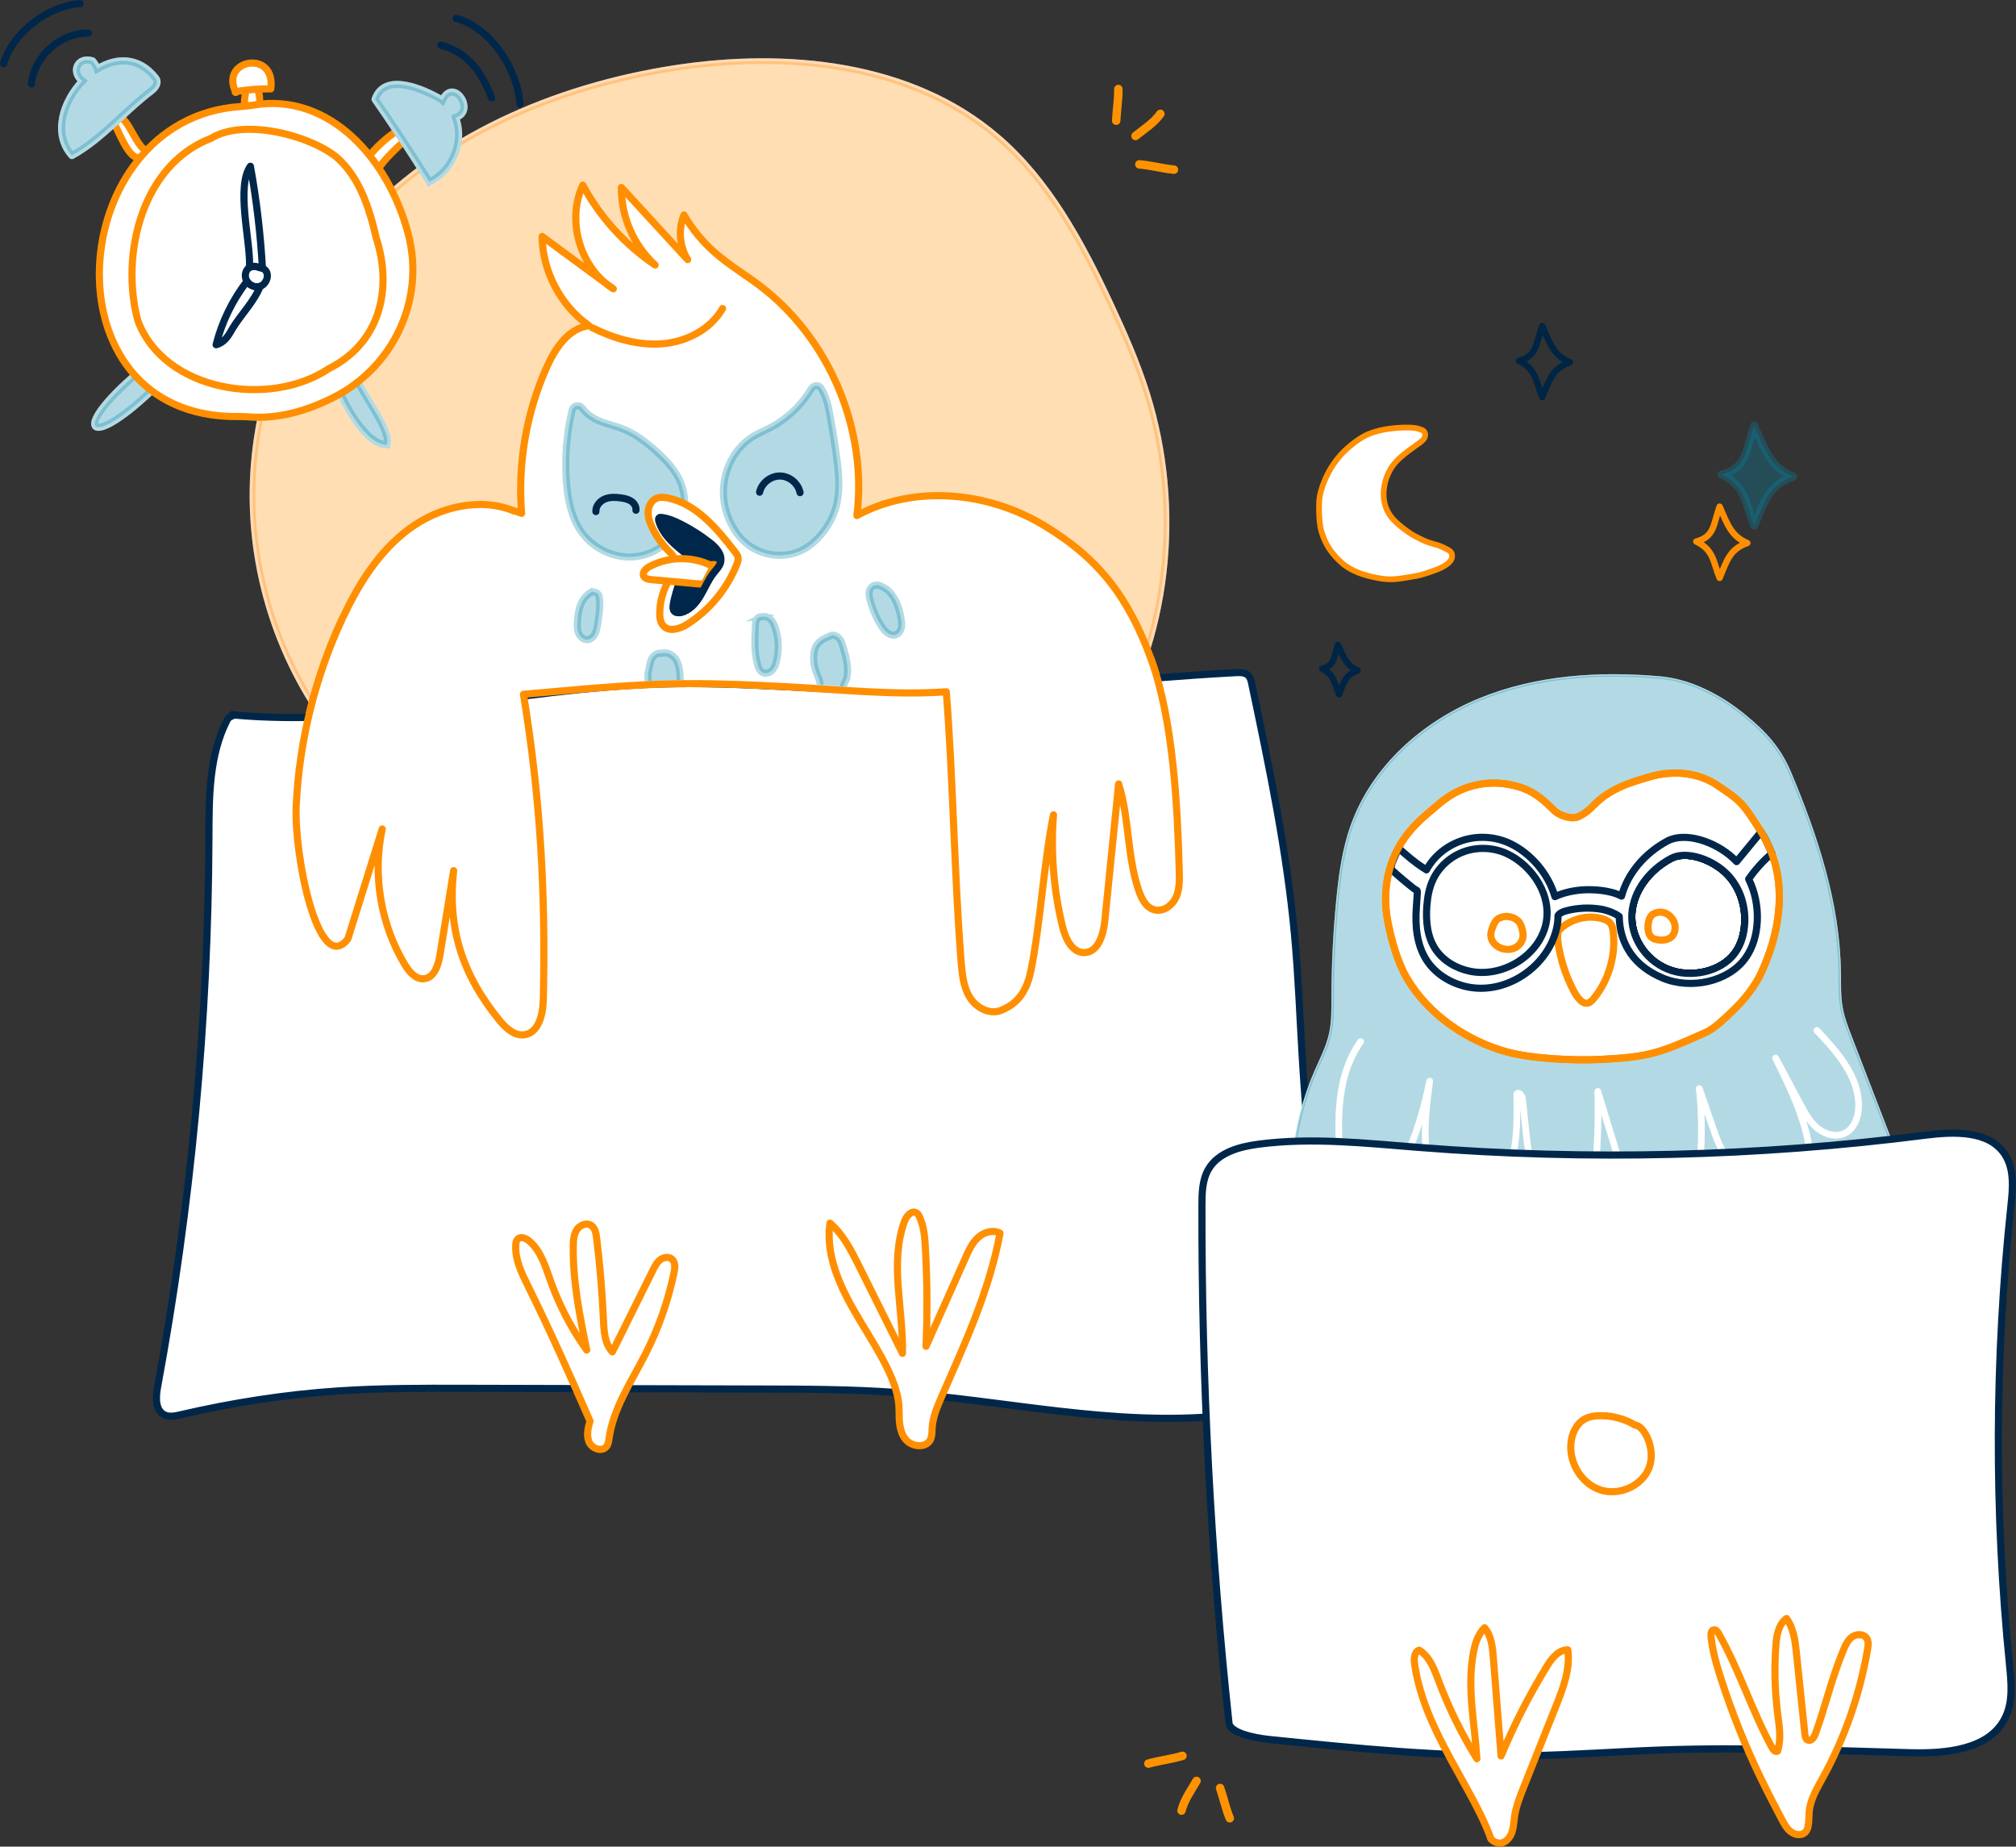 <svg xmlns="http://www.w3.org/2000/svg" id="Ebene_2" data-name="Ebene 2" viewBox="0 0 423.43 387.78"><rect x="0" y="0" width="423.43" height="387.78" fill="#333333" stroke="none"/><g id="Layer_2" data-name="Layer 2"><g><path d="m73.69,158.3c-13.48-14.97-20.92-35.17-20.65-55.31.26-20.14,8.16-40.05,21.57-55.08,16.98-19.04,41.86-29.72,67.07-33.61,23.58-3.64,49.71-1.07,67.83,14.45,10.79,9.23,17.7,22.12,23.72,34.98,2.88,6.15,5.62,12.37,7.66,18.85,7.66,24.4,4.55,51.97-8.56,72.51-3.79,5.86-9.63,10.11-15.76,13.44-16.92,9.2-36.45,12.2-55.61,14.12-9.45.95-18.96,1.67-28.45,1.14-10.36-.57-20.64-2.65-30.42-6.13-11.39-4.06-21.18-11.33-28.41-19.36Z" style="fill: #fff; stroke: #fff; stroke-linecap: round; stroke-linejoin: round; stroke-width: 1.2px;"></path><path d="m73.69,158.3c-13.48-14.97-20.92-35.17-20.65-55.31.26-20.14,8.16-40.05,21.57-55.08,16.98-19.04,41.86-29.72,67.07-33.61,23.58-3.64,49.71-1.07,67.83,14.45,10.79,9.23,17.7,22.12,23.72,34.98,2.88,6.15,5.62,12.37,7.66,18.85,7.66,24.4,4.55,51.97-8.56,72.51-3.79,5.86-9.63,10.11-15.76,13.44-16.92,9.2-36.45,12.2-55.61,14.12-9.45.95-18.96,1.67-28.45,1.14-10.36-.57-20.64-2.65-30.42-6.13-11.39-4.06-21.18-11.33-28.41-19.36Z" style="fill: #ff8f00; opacity: .3; stroke: #ff8400; stroke-linecap: round; stroke-linejoin: round; stroke-width: 1.2px;"></path><path d="m107.93,107.28c-7.27-2.94-15.88-.79-22.16,3.91-6.28,4.7-10.54,11.6-13.86,18.71-5.71,12.24-9.02,25.6-9.69,39.09-.53,10.6,4.66,36.22,10.85,28.17,2.4-7.69,4.81-15.38,7.21-23.07-2.07,9.64-.33,20.04,4.76,28.49.91,1.5,2.26,3.12,4.01,2.95,2.16-.21,3.01-2.86,3.36-5,.96-5.9,1.91-11.8,2.87-17.7-1.34,12.18,1.87,21.94,9.62,31.43,1.34,1.64,3.16,3.33,5.26,3.03,3.05-.44,3.89-4.39,3.96-7.47.48-22.39-.57-41.92-4.17-64.02,11.34-.95,22.71-2.18,34.09-2.24,7.43-.04,14.26.29,21.62.68,10.91.58,22.2,1.8,33.09,1.03,1.4,17.49,1.72,39.15,3.12,56.65.21,2.58.45,5.28,1.8,7.49,1.36,2.21,4.19,3.74,6.59,2.76,2.5-1.03,5.15-2.85,6.26-8.3,2.02-9.95,2.72-22.81,4.75-32.76-.62,7.86.03,15.83,1.9,23.49.61,2.49,2,5.47,4.57,5.44,2.89-.04,4.01-3.73,4.3-6.61.97-9.6,1.94-19.21,2.91-28.81,2.21,7.05,1.78,14.63,3.99,21.68.62,1.98,1.54,4.27,3.56,4.77,1.8.45,3.66-.87,4.46-2.55.8-1.68.78-3.61.73-5.46-.37-13.69-1.24-31.75-5.92-44.62-4.69-12.87-10.84-21.1-22.58-28.15-11.74-7.05-27.18-8.58-39.21-2.03,2.25-18.18-5.84-37.28-20.45-48.31-3.1-2.34-6.47-4.34-9.39-6.91-2.57-2.25-4.77-4.93-6.48-7.89-1.24,3.01-.95,6.61.77,9.37-4.64-5.05-9.28-10.1-13.92-15.15-.06,6.1,2.58,12.18,7.09,16.28-6.32-4.25-11.59-10.06-15.19-16.77-3.48,7.49-.58,17.36,6.4,21.77-4.98-3.67-9.97-7.34-14.95-11,.09,7.33,3.86,14.51,9.85,18.74-4.3.53-7.1,4.74-8.87,8.7-4.29,9.58-6.12,20.24-5.28,30.71-1.07-.4-2.14-.8-1.61-.49Z" style="fill: #fff; stroke: #ff8f00; stroke-linecap: round; stroke-linejoin: round; stroke-width: 1.5px;"></path><path d="m170.81,113.95c-5.08,4.47-12.89,3.13-16.48-2.6-1.11-1.77-1.89-3.74-2.22-5.8-.85-5.27,1.46-11.06,6.01-13.86,1.14-.7,2.39-1.21,3.58-1.83,3.6-1.87,6.66-4.78,8.73-8.27.45-.75,1.53-.81,2-.08,1.12,1.73,1.59,3.92,1.96,5.99.46,2.58.87,5.16,1.23,7.76.5,3.53.92,7.17.12,10.64-.72,3.13-2.53,5.94-4.92,8.05Z" style="fill: #fff;"></path><path d="m122.25,85.66c-.6-.79-1.85-.51-2.08.46-1.18,4.97-1.59,10.13-1.19,15.23.29,3.73,1.07,7.56,3.29,10.57,2.58,3.5,7.11,5.51,11.43,4.95s8.23-3.72,9.56-7.86c.81-2.51.69-5.31-.32-7.74-1.05-2.52-2.98-4.57-5-6.41-2.19-1.99-4.58-3.82-7.34-4.88-1.93-.74-4.01-1.1-5.82-2.11-.98-.55-1.85-1.29-2.54-2.19Z" style="fill: #fff;"></path><path d="m124.37,68.82c4.57,2.25,9.63,3.77,14.71,3.37s10.15-2.98,12.68-7.4" style="fill: #fff; stroke: #ff8f00; stroke-linecap: round; stroke-linejoin: round; stroke-width: 1.5px;"></path><path d="m48.72,150.11c29.89,2.8,59.66-5.53,89.66-6.46,17.61-.55,35.2,1.45,52.81,1.59,22.83.18,45.56-2.78,68.36-3.99.94-.05,2.01-.05,2.66.63.42.44.56,1.07.69,1.66,3.68,17.53,7.37,35.1,9.01,52.94.77,8.36,1.08,16.76,1.58,25.15,1.53,25.69,4.82,51.27,9.82,76.51-8.12-3.75-17.56-1.75-26.46-.85-22.85,2.31-45.68-3.21-68.59-4.87-9.47-.68-18.97-.71-28.46-.73-20.75-.05-41.5-.1-62.25-.15-8.85-.02-17.71-.04-26.54.55-11.15.75-22.23,2.48-33.12,5.01-1.12.26-2.35.52-3.38,0-1.92-.95-1.81-3.69-1.42-5.8,7.03-38.04,10.65-76.71,10.79-115.39.03-8.45-.02-17.29,3.87-24.79.52-1.01,2.73-1.05.97-1.03Z" style="fill: #fff; stroke: #00274a; stroke-linecap: round; stroke-linejoin: round; stroke-width: 1.5px;"></path><path d="m170.81,113.95c-5.08,4.47-12.89,3.13-16.48-2.6-1.11-1.77-1.89-3.74-2.22-5.8-.85-5.27,1.46-11.06,6.01-13.86,1.14-.7,2.39-1.21,3.58-1.83,3.6-1.87,6.66-4.78,8.73-8.27.45-.75,1.53-.81,2-.08,1.12,1.73,1.59,3.92,1.96,5.99.46,2.58.87,5.16,1.23,7.76.5,3.53.92,7.17.12,10.64-.72,3.13-2.53,5.94-4.92,8.05Z" style="fill: #0084a3; opacity: .3; stroke: #0084a3; stroke-miterlimit: 10; stroke-width: 1.5px;"></path><path d="m122.25,85.66c-.6-.79-1.85-.51-2.08.46-1.18,4.97-1.59,10.13-1.19,15.23.29,3.73,1.07,7.56,3.29,10.57,2.58,3.5,7.11,5.51,11.43,4.95s8.23-3.72,9.56-7.86c.81-2.51.69-5.31-.32-7.74-1.05-2.52-2.98-4.57-5-6.41-2.19-1.99-4.58-3.82-7.34-4.88-1.93-.74-4.01-1.1-5.82-2.11-.98-.55-1.85-1.29-2.54-2.19Z" style="fill: #0084a3; opacity: .3; stroke: #0084a3; stroke-miterlimit: 10; stroke-width: 1.5px;"></path><path d="m125.16,107.43c-.07-1.16.83-2.21,1.9-2.65s2.29-.38,3.43-.21c.74.11,1.49.28,2.1.69s1.07,1.14.98,1.88" style="fill: none; stroke: #00274a; stroke-linecap: round; stroke-linejoin: round; stroke-width: 1.5px;"></path><path d="m159.54,103.36c.43-1.93,2.31-3.42,4.29-3.4s3.83,1.56,4.21,3.49" style="fill: none; stroke: #00274a; stroke-linecap: round; stroke-linejoin: round; stroke-width: 1.5px;"></path><path d="m71.91,129.9c-5.71,12.24-9.02,25.6-9.69,39.09-.53,10.6,4.66,36.22,10.85,28.17,2.4-7.69,4.81-15.38,7.21-23.07-2.07,9.64-.33,20.04,4.76,28.49.91,1.5,2.26,3.12,4.01,2.95,2.16-.21,3.01-2.86,3.36-5,.96-5.9,1.91-11.8,2.87-17.7-1.34,12.18,1.87,21.94,9.62,31.43,1.34,1.64,3.16,3.33,5.26,3.03,3.05-.44,3.89-4.39,3.96-7.47.48-22.39-.57-41.92-4.17-64.02,11.34-.95,22.71-2.18,34.09-2.24,7.43-.04,14.26.29,21.62.68,10.91.58,22.2,1.8,33.09,1.03,1.4,17.49,1.72,39.15,3.12,56.65.21,2.58.45,5.28,1.8,7.49,1.36,2.21,4.19,3.74,6.59,2.76,2.5-1.03,5.15-2.85,6.26-8.3,2.02-9.95,2.72-22.81,4.75-32.76-.62,7.86.03,15.83,1.9,23.49.61,2.49,2,5.47,4.57,5.44,2.89-.04,4.01-3.73,4.3-6.61.97-9.6,1.94-19.21,2.91-28.81,2.21,7.05,1.78,14.63,3.99,21.68.62,1.98,1.54,4.27,3.56,4.77,1.8.45,3.66-.87,4.46-2.55.8-1.68.78-3.61.73-5.46-.37-13.69-1.24-31.75-5.92-44.62" style="fill: #fff; stroke: #ff8f00; stroke-linecap: round; stroke-linejoin: round; stroke-width: 1.5px;"></path><path d="m123.92,298.4c-.41,1.46-.8,3.07-.18,4.46s2.76,2.1,3.67.88c.36-.48.43-1.1.51-1.69.92-6.44,4.76-12.01,7.7-17.81,2.72-5.37,4.73-11.1,5.95-17,.2-.97.32-2.14-.42-2.8-.66-.6-1.75-.44-2.47.1s-1.13,1.37-1.53,2.17c-2.84,5.73-5.69,11.45-8.53,17.18-1.61-1.72-1.77-4.31-1.87-6.66-.26-5.78-.74-11.54-1.44-17.28-.12-.99-.33-2.11-1.17-2.64-.98-.62-2.36-.04-2.99.92s-.72,2.18-.74,3.34c-.14,7.39,1.34,14.7,2.82,21.94-3.19-4.45-5.75-9.35-7.59-14.51-1.09-3.06-2.05-6.39-4.56-8.45-.67-.55-1.71-.96-2.33-.36-.32.31-.4.78-.42,1.22-.19,3.05,1.23,5.94,2.59,8.69,4.63,9.37,8.9,18.91,13,28.33Z" style="fill: #fff; stroke: #ff8f00; stroke-linecap: round; stroke-linejoin: round; stroke-width: 1.5px;"></path><path d="m188.85,296.21c-.02,2.09.02,4.35,1.31,6s4.32,1.98,5.25.11c.37-.74.32-1.61.37-2.43.13-2.29,1.06-4.44,1.97-6.54,4.89-11.18,10.09-22.38,12.28-34.39-1.48-.79-3.38-.21-4.61.92s-1.95,2.7-2.63,4.23c-2.76,6.2-5.53,12.41-8.29,18.61.29-6.85.25-13.71-.13-20.55-.12-2.26-.29-4.57-1.24-6.62-.15-.32-.32-.64-.62-.84-1-.65-2.13.65-2.54,1.77-3.18,8.75-.21,18.42-.42,27.72-3.04-6.11-6.08-12.21-9.12-18.32-1.63-3.27-3.33-6.64-6.1-9.03-1.05,7.32,2.63,14.42,6.45,20.75,3.83,6.33,8.11,12.9,8.06,18.59Z" style="fill: #fff; stroke: #ff8f00; stroke-linecap: round; stroke-linejoin: round; stroke-width: 1.5px;"></path><path d="m124.36,124.26c-1.13.54-1.95,1.6-2.42,2.76-.46,1.16-.61,2.43-.67,3.67-.04.79-.04,1.62.28,2.35s1.04,1.34,1.84,1.28c.66-.05,1.22-.53,1.54-1.11s.43-1.24.55-1.89c.32-1.87.64-3.77.41-5.66-.04-.36-.12-.74-.37-1s-.74-.31-1.15-.41Z" style="fill: #fff;"></path><path d="m160.24,129.51c-.45-.21-1.01.08-1.27.51s-.29.95-.31,1.45c-.14,2.72-.27,5.5.47,8.12.18.66.48,1.36,1.09,1.66.64.31,1.44.04,1.94-.46s.75-1.2.92-1.89c.62-2.4.49-4.99-.35-7.32-.25-.68-.59-1.38-1.2-1.78s-1.56-.35-1.29-.29Z" style="fill: #fff;"></path><path d="m184.31,122.94c-.69-.24-1.45.33-1.67,1.03s-.05,1.45.15,2.15c.57,2.03,1.37,4.02,2.59,5.73.64.9,1.67,1.79,2.72,1.46.63-.2,1.06-.83,1.21-1.48.14-.65.05-1.33-.06-1.99-.48-2.74-1.64-5.73-4.22-6.76-.41-.17-.93-.37-.72-.14Z" style="fill: #fff;"></path><path d="m124.36,124.26c-1.13.54-1.95,1.6-2.42,2.76-.46,1.16-.61,2.43-.67,3.67-.04.79-.04,1.62.28,2.35s1.04,1.34,1.84,1.28c.66-.05,1.22-.53,1.54-1.11s.43-1.24.55-1.89c.32-1.87.64-3.77.41-5.66-.04-.36-.12-.74-.37-1s-.74-.31-1.15-.41Z" style="fill: #0084a3; opacity: .3; stroke: #0084a3; stroke-miterlimit: 10; stroke-width: 1.5px;"></path><g><path d="m142.82,142.01c-.07-1.22-.18-2.49-.83-3.51s-2.03-1.7-3.08-1.29c-.75-.16-1.52.32-1.94.96s-.55,1.42-.65,2.18" style="fill: #fff; stroke: #fff; stroke-miterlimit: 10; stroke-width: 1.5px;"></path><path d="m142.86,142.79c0-1.44-.21-3.27-.87-4.29s-2.03-1.7-3.08-1.29c-.75-.16-1.52.32-1.94.96s-.46,1.44-.65,2.18c-.26,1.02-.24,1.33-.19,2.67" style="fill: #0084a3; opacity: .3; stroke: #0084a3; stroke-miterlimit: 10; stroke-width: 1.5px;"></path></g><path d="m160.24,129.51c-.45-.07-1.01.08-1.27.51s-.29.95-.31,1.45c-.14,2.72-.27,5.5.47,8.12.18.66.48,1.36,1.09,1.66.64.31,1.44.04,1.94-.46s.75-1.2.92-1.89c.62-2.4.49-4.99-.35-7.32-.25-.68-.59-1.38-1.2-1.78s-.95-.31-1.29-.29Z" style="fill: #0084a3; opacity: .3; stroke: #0084a3; stroke-miterlimit: 10; stroke-width: 1.5px;"></path><path d="m177.17,144.18c.05-.72.61-1.24.74-2.01.4-2.22-.27-4.46-.94-6.63-.17-.54-.34-1.1-.75-1.53s-1.16-.75-1.59-.58c-1.09.45-2.23.94-2.92,1.8-.65.81-.78,1.83-.81,2.81-.07,2.93,1.36,4.27,1.37,5.8" style="fill: #0084a3; opacity: .3; stroke: #0084a3; stroke-miterlimit: 10; stroke-width: 1.5px;"></path><path d="m184.31,122.94c-.69-.24-1.45.33-1.67,1.03s-.05,1.45.15,2.15c.57,2.03,1.37,4.02,2.59,5.73.64.9,1.67,1.79,2.72,1.46.63-.2,1.06-.83,1.21-1.48.14-.65.05-1.33-.06-1.99-.48-2.74-1.64-5.73-4.22-6.76-.41-.17-.93-.37-.72-.14Z" style="fill: #0084a3; opacity: .3; stroke: #0084a3; stroke-miterlimit: 10; stroke-width: 1.5px;"></path><path d="m140.11,122.52c-.97,1.9-1.5,4.02-1.54,6.15-.02,1.01.11,2.11.83,2.82,1.29,1.29,3.49.53,5.03-.45,4.61-2.96,8.26-7.38,10.3-12.47.2-.5.39-1.04.27-1.57-.09-.41-.35-.75-.61-1.08-3.79-4.9-8.11-10.14-14.18-11.36-.72-.14-1.48-.22-2.17.02-1.13.4-1.83,1.62-1.9,2.83-.08,1.2.35,2.38.88,3.46.86,1.77,2.01,3.39,3.39,4.8.64.65,1.37,1.37,1.36,2.27,0,.41-.17.8-.33,1.18-.61,1.41-1.05,2.88-1.31,3.4Z" style="fill: #fff; stroke: #ff8f00; stroke-linecap: round; stroke-linejoin: round; stroke-width: 1.5px;"></path><path d="m144.14,116.34c-2.4-1.9-4.93-4-5.77-6.95-.06-.22-.1-.5.08-.65.13-.11.31-.1.48-.08,1.47.18,2.86.78,4.18,1.46,2.12,1.08,4.13,2.37,6,3.84,1.26.99,2.58,2.39,2.26,3.97-.19.95-.94,1.67-1.54,2.43-1.13,1.44-1.81,3.17-2.75,4.74-.93,1.57-2.25,3.07-4.03,3.5-.5.12-1.11.13-1.45-.27-.3-.35-.27-.87-.2-1.32.56-3.54,2.36-6.86,2.74-10.67Z" style="fill: #00274c; stroke: #00274a; stroke-linecap: round; stroke-linejoin: round; stroke-width: 1.5px;"></path><path d="m148.61,118.4c-3.88-1.62-8.48-1.41-12.18.57-.76.41-1.6,1.21-1.23,1.99.27.57,1.01.7,1.63.76,3.31.3,6.61.6,9.92.9.35.03.73.06,1.03-.12.27-.16.43-.45.58-.73.56-1.07,1.12-2.15,1.69-3.22-.63.04-1.25.07-1.43-.15Z" style="fill: #fff; stroke: #ff8f00; stroke-linecap: round; stroke-linejoin: round; stroke-width: 1.5px;"></path><path d="m151.37,117.93c-.19.95-.94,1.67-1.54,2.43-1.13,1.44-1.81,3.17-2.75,4.74-.93,1.57-2.25,3.07-4.03,3.5" style="fill: none; stroke: #00274a; stroke-linecap: round; stroke-linejoin: round; stroke-width: 1.5px;"></path><path d="m51.73,18.49c-.49,2.98-1.21,5.77,2.93,4.47-.36-2.51.58-5.03-2.93-4.47Z" style="fill: #fff; stroke: #ff8f00; stroke-linecap: round; stroke-linejoin: round; stroke-width: 1.5px;"></path><path d="m84.77,29.73c-1.6,1.5-3.26,3-4.6,4.75-1.19,1.66-1.91-1.15-3.02-1.23,1.72-2.23,3.81-4.16,6.16-5.72.49.73.98,1.46,1.46,2.2Z" style="fill: #fff; stroke: #ff8f00; stroke-linecap: round; stroke-linejoin: round; stroke-width: 1.5px;"></path><path d="m30.8,31.64c-2.72,4.66-5.42-3.18-6.83-5.73.44-.4.88-.81,1.32-1.21,1.77.51,3.51,6.36,5.51,6.94Z" style="fill: #fff; stroke: #ff8f00; stroke-linecap: round; stroke-linejoin: round; stroke-width: 1.5px;"></path><g><path d="m30.64,76.89c-16.76,13.54-12.5,18.92,2.98,3.4-1.24-.78-2.24-1.92-2.98-3.4Z" style="fill: #fff; stroke: #fff; stroke-linecap: round; stroke-linejoin: round; stroke-width: 1.5px;"></path><path d="m30.64,76.89c-16.76,13.54-12.5,18.92,2.98,3.4-1.24-.78-2.24-1.92-2.98-3.4Z" style="fill: #0084a3; opacity: .3; stroke: #0084a3; stroke-miterlimit: 10; stroke-width: 1.5px;"></path></g><g><path d="m70.32,80.06c1.74,4.1,6.2,13.28,10.96,13.34.96-3.23-5.65-11.01-6.78-14.97-1.56.14-3.33.4-4.18,1.63Z" style="fill: #fff; stroke: #fff; stroke-linecap: round; stroke-linejoin: round; stroke-width: 1.5px;"></path><path d="m70.32,80.06c1.74,4.1,6.2,13.28,10.96,13.34.96-3.23-5.65-11.01-6.78-14.97-1.56.14-3.33.4-4.18,1.63Z" style="fill: #0084a3; opacity: .3; stroke: #0084a3; stroke-miterlimit: 10; stroke-width: 1.5px;"></path></g><path d="m50.47,22.38c-36.97,2.44-41.68,65.4-.6,65.09.78,0,1.57,0,2.35.07,6.29.49,12.17-1.26,17.67-4,12.74-6.36,19.46-20.6,15.86-34.38-4.11-15.74-16.53-29.79-32.51-27.1-.92.15-1.85.26-2.78.32Z" style="fill: #fff; stroke: #ff8f00; stroke-linecap: round; stroke-linejoin: round; stroke-width: 1.5px;"></path><path d="m44.42,29.01c-14.56,5.5-19.15,24.3-15.51,38.21,5.49,15.04,27.79,18.51,40.16,10.19,10.59-5.29,13.47-16.48,9.96-27.42-1.47-6.35-3.57-13.01-8.58-17.18-6.2-4.74-19.5-7.81-26.04-3.81Z" style="fill: #fff; stroke: #ff8f00; stroke-linecap: round; stroke-linejoin: round; stroke-width: 1.5px;"></path><g><path d="m54.63,60.14c-.36.13-.77.16-1.21.05-.74-.2-1.24-.61-1.55-1.12-.59-.98-.39-2.27.45-2.84.51-.35,1.25-.44,2.2-.04.22.03.42.07.59.14,1.73.68,1.13,3.24-.49,3.81Z" style="fill: #fff; stroke: #00274a; stroke-linecap: round; stroke-linejoin: round; stroke-width: 1.5px;"></path><path d="m55.11,56.33c-.17-.07-.37-.12-.59-.14-.95-.4-1.7-.31-2.2.04.05-.23.13-.46.1-.71.04-5.49-2.79-16.35.17-20.61,1.29,7.08,2.13,14.23,2.53,21.42Z" style="fill: #fff; stroke: #00274a; stroke-linecap: round; stroke-linejoin: round; stroke-width: 1.5px;"></path><path d="m54.63,60.14c-1.3,3.29-4.07,5.93-5.91,9.03-.74,1.39-1.7,2.82-3.33,3.22,1.22-4.82,3.45-9.39,6.49-13.33.3.51.81.93,1.55,1.12.45.11.85.08,1.21-.05Z" style="fill: #fff; stroke: #00274a; stroke-linecap: round; stroke-linejoin: round; stroke-width: 1.5px;"></path></g><path d="m49.55,19.39c-3.56-6.9,8.45-9.13,7.32-.73-2.51-.03-5.03.17-7.5.61.03.12.15.21.18.13Z" style="fill: #fff; stroke: #ff8f00; stroke-linecap: round; stroke-linejoin: round; stroke-width: 1.5px;"></path><path d="m6.6,17.62c.65-5.9,6.03-10.7,11.97-10.68" style="fill: none; stroke: #00274a; stroke-linecap: round; stroke-linejoin: round; stroke-width: 1.5px;"></path><path d="m.75,13.36C2.73,6.73,10.11,1.24,16.82.75" style="fill: none; stroke: #00274a; stroke-linecap: round; stroke-linejoin: round; stroke-width: 1.5px;"></path><path d="m92.58,9.49c5.72,1.41,8.73,5.89,10.67,11.09" style="fill: none; stroke: #00274a; stroke-linecap: round; stroke-linejoin: round; stroke-width: 1.5px;"></path><path d="m95.79,3.85c7.35,2,12.93,10.72,13.42,17.99" style="fill: none; stroke: #00274a; stroke-linecap: round; stroke-linejoin: round; stroke-width: 1.5px;"></path><g><path d="m31.73,19.12c-2.25,1.7-4.34,3.65-6.44,5.58-.44.4-.88.81-1.32,1.21-2.77,2.52-5.6,4.95-8.86,6.75-4.01-4.47-1.97-11.27,2.21-15.64-2.47-1.9-1.06-5.24,2.13-4.23.5.62.83,1.18.99,1.68,3.92-2.41,8.64-2.6,12.15,1.81.9.99.09,2.14-.85,2.83Z" style="fill: #fff; stroke: #fff; stroke-linecap: round; stroke-linejoin: round; stroke-width: 1.5px;"></path><path d="m31.73,19.12c-2.25,1.7-4.34,3.65-6.44,5.58-.44.4-.88.81-1.32,1.21-2.77,2.52-5.6,4.95-8.86,6.75-4.01-4.47-1.97-11.27,2.21-15.64-2.47-1.9-1.06-5.24,2.13-4.23.5.62.83,1.18.99,1.68,3.92-2.41,8.64-2.6,12.15,1.81.9.99.09,2.14-.85,2.83Z" style="fill: #0084a3; opacity: .3; stroke: #0084a3; stroke-miterlimit: 10; stroke-width: 1.5px;"></path></g><g><path d="m95.65,24.68c1.95,4.83-.47,11.17-5.47,13.51-1.78-2.86-3.58-5.68-5.41-8.47-.49-.74-.97-1.47-1.46-2.2-1.48-2.23-2.99-4.45-4.53-6.67,2.02-5.84,10.26-2.08,13.97.09.05.04.11.08.16.13,2.33-5.02,7.18,2.33,2.74,3.6Z" style="fill: #fff; stroke: #fff; stroke-linecap: round; stroke-linejoin: round; stroke-width: 1.5px;"></path><path d="m95.65,24.68c1.95,4.83-.47,11.17-5.47,13.51-1.78-2.86-3.58-5.68-5.41-8.47-.49-.74-.97-1.47-1.46-2.2-1.48-2.23-2.99-4.45-4.53-6.67,2.02-5.84,10.26-2.08,13.97.09.05.04.11.08.16.13,2.33-5.02,7.18,2.33,2.74,3.6Z" style="fill: #0084a3; opacity: .3; stroke: #0084a3; stroke-miterlimit: 10; stroke-width: 1.5px;"></path></g><path d="m271.57,251.57c-.51-9.05,1.13-18.22,4.74-26.53,1.14-2.63,2.49-5.2,3.1-8,.53-2.42.49-4.93.5-7.41,0-6.92.35-13.84,1.02-20.73.52-5.29,1.24-10.61,3.04-15.61,4.35-12.13,14.8-21.46,26.72-26.37s25.17-5.77,38-4.63c6.47.58,12.75,3.9,17.77,8.03,4.35,3.58,7.32,6.79,9.51,11.99,5.63,13.38,10.26,27.48,10.43,41.99.03,2.39-.06,4.79.34,7.15.38,2.21,1.19,4.33,2,6.42,4.56,11.83,9.12,23.66,13.68,35.48-6.71-.81-13.45.72-20.15,1.56-6.11.76-12.27.95-18.42,1.13-9.36.28-18.72.56-28.08.62-10.48.06-20.96-.15-31.43-.65-10.68-.51-21.48-1.3-31.99.68-.13-2.04-.72-3.96-.79-5.14Z" style="fill: #fff; stroke: #fff; stroke-miterlimit: 10; stroke-width: .53px;"></path><path d="m271.57,251.57c-.51-9.05,1.13-18.22,4.74-26.53,1.14-2.63,2.49-5.2,3.1-8,.53-2.42.49-4.93.5-7.41,0-6.92.35-13.84,1.02-20.73.52-5.29,1.24-10.61,3.04-15.61,4.35-12.13,14.8-21.46,26.72-26.37s25.17-5.77,38-4.63c6.47.58,12.75,3.9,17.77,8.03,4.35,3.58,7.32,6.79,9.51,11.99,5.63,13.38,10.26,27.48,10.43,41.99.03,2.39-.06,4.79.34,7.15.38,2.21,1.19,4.33,2,6.42,4.56,11.83,9.12,23.66,13.68,35.48-6.71-.81-13.45.72-20.15,1.56-6.11.76-12.27.95-18.42,1.13-9.36.28-18.72.56-28.08.62-10.48.06-20.96-.15-31.43-.65-10.68-.51-21.48-1.3-31.99.68-.13-2.04-.72-3.96-.79-5.14Z" style="fill: #0084a3; opacity: .3; stroke: #0084a3; stroke-miterlimit: 10; stroke-width: .53px;"></path><path d="m326.46,170.22c-3.35-3.35-5.69-4.96-10.39-5.62-4.06-.57-8.3.39-11.73,2.64-1.22.8-2.33,1.75-3.43,2.69-1.38,1.18-2.76,2.36-4,3.69-5.09,5.48-6.84,12.66-5.41,20,.78,3.98,2.04,8.5,4.11,11.99,4.42,7.43,12.55,13.02,20.89,15.29,5.3,1.44,14.09,1.85,19.58,1.58,10.08-.49,12.35-1.24,22.22-5.69,1.91-.86,4.18-3.15,5.7-4.59,2.19-2.07,4.54-4.99,5.83-7.72,3.81-8.08,5.45-17.7,2.02-25.95-1.18-2.84-2.91-5.41-4.65-7.94-1.86-2.7-3.81-3.84-6.52-5.69-3.98-2.71-9.25-3.15-13.89-1.85-4.64,1.31-8.71,2.62-12.08,6.07-1.08,1.11-1.74,1.64-3.12,2.34s-4.03-.14-5.14-1.25Z" style="fill: #fff; stroke: #ff8f00; stroke-linecap: round; stroke-linejoin: round; stroke-width: 1.5px;"></path><path d="m324.56,194.56c-1.74,6.36-9.09,10.75-15.75,9.41-2.91-.58-5.66-2.18-7.28-4.59-1.77-2.62-2.07-5.92-1.85-9.04.14-1.93.47-3.87,1.3-5.62,1.26-2.71,3.68-4.88,6.57-5.9,2.88-1.01,6.19-.85,8.95.44,5.32,2.48,9.8,8.95,8.06,15.31Z" style="fill: none; stroke: #000; stroke-linecap: round; stroke-linejoin: round; stroke-width: 1.5px;"></path><path d="m324.56,194.56c-1.74,6.36-9.09,10.75-15.75,9.41-2.91-.58-5.66-2.18-7.28-4.59-1.77-2.62-2.07-5.92-1.85-9.04.14-1.93.47-3.87,1.3-5.62,1.26-2.71,3.68-4.88,6.57-5.9,2.88-1.01,6.19-.85,8.95.44,5.32,2.48,9.8,8.95,8.06,15.31Zm-8.06-15.31c-2.76-1.29-6.07-1.45-8.95-.44-2.89,1.01-5.31,3.19-6.57,5.9-.82,1.76-1.16,3.7-1.3,5.62-.23,3.12.08,6.42,1.85,9.04,1.62,2.41,4.37,4.01,7.28,4.59,6.66,1.34,14.01-3.05,15.75-9.41,1.74-6.36-2.74-12.83-8.06-15.31Z" style="fill: none; stroke: #000; stroke-linecap: round; stroke-linejoin: round; stroke-width: 1.5px;"></path><path d="m324.56,194.56c-1.74,6.36-9.09,10.75-15.75,9.41-2.91-.58-5.66-2.18-7.28-4.59-1.77-2.62-2.07-5.92-1.85-9.04.14-1.93.47-3.87,1.3-5.62,1.26-2.71,3.68-4.88,6.57-5.9,2.88-1.01,6.19-.85,8.95.44,5.32,2.48,9.8,8.95,8.06,15.31Zm41.88-.72c-.11,2.22-.7,4.46-2.06,6.31-2.93,3.98-9.34,5.35-14.17,3.35-4.83-2-7.79-6.93-7.46-11.68.32-4.75,3.67-9.15,8.25-11.57,3.06-1.62,8.18.07,11.24,2.85,3.06,2.79,4.4,6.85,4.21,10.75Z" style="fill: none; stroke: #000; stroke-linecap: round; stroke-linejoin: round; stroke-width: 1.5px;"></path><path d="m366.44,193.84c-.11,2.22-.7,4.46-2.06,6.31-2.93,3.98-9.34,5.35-14.17,3.35-4.83-2-7.79-6.93-7.46-11.68.32-4.75,3.67-9.15,8.25-11.57,3.06-1.62,8.18.07,11.24,2.85,3.06,2.79,4.4,6.85,4.21,10.75Z" style="fill: none; stroke: #000; stroke-linecap: round; stroke-linejoin: round; stroke-width: 1.5px;"></path><path d="m366.44,193.84c-.11,2.22-.7,4.46-2.06,6.31-2.93,3.98-9.34,5.35-14.17,3.35-4.83-2-7.79-6.93-7.46-11.68.32-4.75,3.67-9.15,8.25-11.57,3.06-1.62,8.18.07,11.24,2.85,3.06,2.79,4.4,6.85,4.21,10.75Z" style="fill: none; stroke: #000; stroke-linecap: round; stroke-linejoin: round; stroke-width: 1.5px;"></path><path d="m327.5,195.28c2.31-2.31,5.91-3.24,9.05-2.35.66.19,1.32.47,1.73,1.02.36.48.47,1.11.55,1.71.58,4.95-.91,10.11-4.05,13.99-.41.5-.93,1.03-1.58,1.03-.46,0-.88-.27-1.22-.58-.68-.62-1.15-1.43-1.57-2.25-1.59-3.07-2.66-6.41-3.16-9.84-.15-1.05-.2-2.29.24-2.73Z" style="fill: #fff; stroke: #ff8f00; stroke-linecap: round; stroke-linejoin: round; stroke-width: 1.5px;"></path><path d="m285.77,218.74c-5.58,7.9-4.89,18.47-3.97,28.1.23,2.44.65,5.2,2.67,6.59.7.48,1.6.74,2.4.46.52-.18.94-.55,1.34-.93,7-6.69,10.09-16.45,12.07-25.93-.62,4.78-1.24,9.62-.75,14.42s2.2,9.63,5.63,13.02c.44.43.93.85,1.52,1.04.94.29,1.96-.08,2.83-.55,4.15-2.22,6.81-6.6,8.01-11.16s1.13-9.34,1.06-14.05c.33-.58,1.11.26,1.19.93,1.04,8.42.9,17.95,6.9,23.95,1.74,1.74,4.83,2.96,6.5,1.15.72-.78.92-1.91,1.07-2.96,1.12-7.82,1.58-15.73,1.36-23.63,1.52,4.99,3.04,9.98,4.56,14.97.28.91.57,1.85,1.21,2.56.83.92,2.1,3.39,3.22,3.91,2.72,1.25,5.35,1.58,8.24.8,3.03-.82,4-4.58,4.26-7.71.41-5.03.36-10.1-.18-15.12.94,2.71,1.88,5.42,2.82,8.13.75,2.18,1.53,4.39,2.9,6.24,2.32,3.14,3.05,4.86,6.61,6.45,1.92.86,7.21,1.7,9.02.63,1.83-1.09,2.18-3.58,2.08-5.71-.36-7.83-3.92-15.12-7.4-22.14,1.72,3.21,3.44,6.42,5.15,9.63.98,1.83,1.99,3.71,3.58,5.04s3.91,2.01,5.78,1.12c2.06-.98,2.92-3.5,2.93-5.78.03-6.18-4.5-11.32-8.76-15.81" style="fill: none; stroke: #fff; stroke-linecap: round; stroke-linejoin: round; stroke-width: 1.4px;"></path><path d="m298.42,90.22c-.43-.18-.88-.31-1.34-.36-2.44-.27-7.88.05-11.01,1.99-3.65,2.27-6.31,5.26-7.92,9.24-.55,1.36-.99,2.78-1.08,4.24-.1,1.63,0,4.58.44,6.15.77,2.73,2.17,4.82,4.29,6.7,2,1.78,4.7,2.62,7.29,3.14,3.31.67,4.78.2,8.12-.33,1.34-.21,3.05-.82,4.32-1.29,1.35-.5,3.5-1.53,3.46-2.92,0-.35-.09-.71-.34-.95-.49-.46-2.09-1.18-2.73-1.36-2.47-.69-2.53-.76-4.7-1.86-.98-.49-3.61-2.33-4.87-3.86-2.23-2.71-2.06-6.15-.93-8.96,1.26-3.12,3.8-4.64,6.51-6.64.49-.36,1.02-.71,1.28-1.26.21-.44.18-1-.17-1.34-.17-.18-.38-.26-.63-.36Z" style="fill: #fff; stroke: #ff8f00; stroke-linecap: round; stroke-linejoin: round; stroke-width: 1.2px;"></path><path d="m258.13,361.81c-3.87-36.08-5.76-72.38-5.68-108.67,0-2.62.06-5.38,1.39-7.64,2.08-3.52,6.55-4.72,10.61-5.24,11.11-1.44,22.37-.19,33.54.69,35.42,2.8,71.12,1.94,106.36-2.56,6.03-.77,13.44-1.05,16.75,4.04,2.02,3.11,1.66,7.13,1.26,10.82-3.42,32.01-3.52,64.38-.29,96.41.37,3.7.75,7.62-.86,10.97-3.29,6.86-12.58,7.65-20.18,7.43-17.44-.49-34.89-1.19-52.33-.56-9.15.33-18.29,1.03-27.44,1.18-18.25.31-36.45-1.54-54.61-3.39-3.49-.36-8.32-1.45-8.54-3.49Z" style="fill: #fff; stroke: #00274a; stroke-linecap: round; stroke-linejoin: round; stroke-width: 1.5px;"></path><path d="m343.39,299.24c-2.2-1.3-4.76-1.98-7.32-1.95-1.08.01-2.19.15-3.15.66-1.82.96-2.78,3.07-2.97,5.12-.39,4.15,2.22,8.49,6.17,9.8s8.82-.82,10.27-4.72c1.45-3.91-1.1-8.88-3.01-8.89Z" style="fill: #fff; stroke: #ff8f00; stroke-linecap: round; stroke-linejoin: round; stroke-width: 1.5px;"></path><path d="m361.18,121.36c1.47-3.42,2.02-6.02,5.82-7.33-3.37-1.38-4.23-4-5.82-7.64-1.34,3.74-1.06,6.31-4.91,7.33,3.72,1.75,3.58,4.44,4.91,7.64Z" style="fill: none; stroke: #ff8f00; stroke-linecap: round; stroke-linejoin: round; stroke-width: 1.33px;"></path><path d="m323.92,83.41c1.47-3.42,2.02-6.02,5.82-7.33-3.37-1.38-4.23-4-5.82-7.64-1.34,3.74-1.06,6.31-4.91,7.33,3.72,1.75,3.58,4.44,4.91,7.64Z" style="fill: none; stroke: #002544; stroke-linecap: round; stroke-linejoin: round; stroke-width: 1.33px;"></path><path d="m368.47,110.39c2.07-4.8,2.84-8.46,8.18-10.3-4.74-1.94-5.94-5.62-8.18-10.72-1.88,5.26-1.48,8.86-6.9,10.3,5.22,2.46,5.03,6.23,6.9,10.72Z" style="fill: #008aae; opacity: .3; stroke: #008aae; stroke-linecap: round; stroke-linejoin: round; stroke-width: 1.66px;"></path><path d="m313.03,385.8c-1.28-3.41-2.97-6.65-4.73-9.84-4.65-8.47-9.84-16.98-11.19-26.55-.15-1.09-.08-2.5.95-2.89,2.22,1.33,3.18,4,4.09,6.42,2.14,5.71,4.84,11.2,8.05,16.38-.47-7.45-2.12-14.98-.73-22.31.36-1.89.97-3.83,2.34-5.19,1.43,1.7,1.67,4.07,1.84,6.28.54,6.88,1.09,13.76,1.63,20.64,2.69-6.47,5.88-12.72,9.54-18.7,1.04-1.71,2.47-3.59,4.47-3.58.56,4.05-.99,8.06-2.5,11.86-2.25,5.64-4.5,11.28-6.75,16.93-.81,2.04-1.63,4.1-1.94,6.27-.16,1.11-.19,2.25-.57,3.31-.38,1.06-1.21,2.05-2.32,2.2s-2.34-.89-2.18-1.22Z" style="fill: #fff; stroke: #ff8f00; stroke-linecap: round; stroke-linejoin: round; stroke-width: 1.5px;"></path><path d="m378.76,385.07c-.91.43-2.03.1-2.8-.55s-1.25-1.57-1.72-2.46c-1.49-2.84-2.98-5.69-4.38-8.58-3.29-6.79-6.09-13.83-8.41-21.01-.93-2.89-1.79-5.83-2.08-8.85-.05-.55.06-1.3.61-1.37.43-.06.76.37.97.75,4.4,7.7,7,16.32,11.29,24.09.23.42.7.9,1.1.64.83-2.45.38-5.12.05-7.68-.61-4.79-.75-9.65-.4-14.47.15-2.11.53-4.46,2.24-5.71,1.51,2.09,1.83,4.78,2.09,7.34.59,5.64,1.17,11.27,1.76,16.91.05.5.16,1.08.62,1.29.71.31,1.33-.57,1.59-1.3,2.12-5.84,3.51-11.95,5.92-17.68.43-1.03.94-2.1,1.86-2.73s2.38-.61,2.99.32c.43.65.33,1.51.2,2.28-1.6,9.43-4.78,18.6-9.39,26.99-1.12,2.04-2.34,4.08-2.77,6.36-.37,1.94.2,4.67-1.36,5.42Z" style="fill: #fff; stroke: #ff8f00; stroke-linecap: round; stroke-linejoin: round; stroke-width: 1.5px;"></path><g><path d="m372.16,179.26c-.33-.81-.74-1.67-.92-2.06-.44-.95-.42-.94-.89-1.72-.07-.11-.39-.59-.47-.78-1.55,1.91-3.52,4.25-5.14,6.24-.25-.27-.52-.54-.8-.79-3.74-3.44-10-5.53-13.74-3.53-4.71,2.53-8.35,6.77-9.62,11.56-2.47-1.29-5.96-1.4-7.7-1.33-1.71.06-4.28.47-6.29,1.44-1.4-4.89-5.15-9.1-9.34-11.12-3.24-1.57-7.13-1.77-10.52-.53-3.04,1.11-5.57,3.2-7.13,6.03-.13-.11-.32-.21-.51-.33-1.98-1.26-3.47-2.58-5.23-4.12-.46.56-.67,1.11-.85,1.54-.47,1.15-.84,1.66-.84,2.78,1.57,1.43,3.19,2.8,4.86,4.11.17.13.34.21.54.31.13.07.08.21.13.34l-.22,3.35c-.27,3.79.09,7.81,2.16,11,1.9,2.93,5.13,4.87,8.56,5.59,7.83,1.63,16.24-3.77,18.52-11.44.38-1.28.53-2.43.52-3.53.37-.58,1.1-.84,1.78-1.02,2.35-.61,4.83-.72,7.23-.33,1.24.21,2.84.78,3.84,1.53.14,5.97,3.24,10.47,9.15,12.94,5.91,2.47,13.74.78,17.33-4.14,1.67-2.29,2.38-5.06,2.52-7.81.14-3.01-.44-6.11-1.81-8.84,1.25-1.82,3.22-4.05,4.89-5.35Zm-5.71,14.58c-.11,2.22-.7,4.46-2.06,6.31-2.93,3.98-9.34,5.35-14.17,3.35-4.83-2-7.79-6.93-7.46-11.68.32-4.75,3.67-9.15,8.25-11.57,3.06-1.62,8.18.07,11.24,2.85,3.06,2.79,4.4,6.85,4.21,10.75Z" style="fill: #fff; stroke: #00274a; stroke-linecap: round; stroke-linejoin: round; stroke-width: 1.5px;"></path><path d="m324.56,194.56c-1.74,6.36-9.09,10.75-15.75,9.41-2.91-.58-5.66-2.18-7.28-4.59-1.77-2.62-2.07-5.92-1.85-9.04.14-1.93.47-3.87,1.3-5.62,1.26-2.71,3.68-4.88,6.57-5.9,2.88-1.01,6.19-.85,8.95.44,5.32,2.48,9.8,8.95,8.06,15.31Z" style="fill: #fff; stroke: #00274a; stroke-linecap: round; stroke-linejoin: round; stroke-width: 1.5px;"></path></g><path d="m316.85,192.48c-.71-.13-1.66.11-2.26.5-.43.28-.67.77-.88,1.23-.36.8-.69,1.67-.56,2.53.16,1.05,1.01,1.91,1.99,2.32.93.39,2.02.43,2.94.03s1.65-1.28,1.79-2.28c.08-.6-.03-1.2-.19-1.78-.17-.64-.41-1.29-.92-1.71-.6-.51-1.18-.75-1.91-.84Z" style="fill: #fff; stroke: #ff8f00; stroke-linecap: round; stroke-linejoin: round; stroke-width: 1.5px;"></path><path d="m349.62,191.69c-.37-.11-.66-.17-1.15-.13s-1.16.24-1.52.6c-.53.53-.72,1.32-.79,2.07-.1,1.01.06,2.19.91,2.75.32.22.71.31,1.1.37,1.11.18,2.4.03,3.11-.84.26-.32.42-.71.5-1.12.18-.95-.09-1.97-.73-2.69-.45-.51-.81-.82-1.43-1Z" style="fill: #fff; stroke: #ff8f00; stroke-linecap: round; stroke-linejoin: round; stroke-width: 1.5px;"></path><path d="m326.46,170.22c-3.35-3.35-5.69-4.96-10.39-5.62-4.06-.57-8.3.39-11.73,2.64-1.22.8-2.33,1.75-3.43,2.69-1.38,1.18-2.76,2.36-4,3.69-5.09,5.48-6.84,12.66-5.41,20,.78,3.98,2.04,8.5,4.11,11.99,4.42,7.43,12.55,13.02,20.89,15.29,5.3,1.44,14.09,1.85,19.58,1.58,10.08-.49,12.35-1.24,22.22-5.69,1.91-.86,4.18-3.15,5.7-4.59,2.19-2.07,4.54-4.99,5.83-7.72,3.81-8.08,5.45-17.7,2.02-25.95-1.18-2.84-2.91-5.41-4.65-7.94-1.86-2.7-3.81-3.84-6.52-5.69-3.98-2.71-9.25-3.15-13.89-1.85-4.64,1.31-8.71,2.62-12.08,6.07-1.08,1.11-1.74,1.64-3.12,2.34s-4.03-.14-5.14-1.25Z" style="fill: none; stroke: #ff8f00; stroke-linecap: round; stroke-linejoin: round; stroke-width: 1.5px;"></path><path d="m281.25,145.82c.97-2.36,1.31-4.16,3.93-5.01-2.37-1.02-3-2.85-4.17-5.4-.87,2.58-.64,4.37-3.3,5.02,2.61,1.28,2.56,3.14,3.54,5.39Z" style="fill: none; stroke: #002544; stroke-linecap: round; stroke-linejoin: round; stroke-width: 1.33px;"></path><g><path id="ac6dee0c-74e3-485f-bdf4-d7b171966883" d="m246.57,35.63c-2.44-.25-4.8-.91-7.26-1.11" style="fill: #fff; stroke: #ff9200; stroke-linecap: round; stroke-linejoin: round; stroke-width: 1.78px;"></path><path id="f4729932-f2eb-4c0b-a611-5980280ce18b" d="m243.72,23.9c-1.33,1.91-3.42,3.2-5.22,4.65" style="fill: #fff; stroke: #ff9200; stroke-linecap: round; stroke-linejoin: round; stroke-width: 1.78px;"></path><path id="b9f22aa4-f6a3-4bb4-af77-755dc227387d" d="m234.89,18.69c.02,2.51-.31,3.91-.45,6.66" style="fill: #fff; stroke: #ff9200; stroke-linecap: round; stroke-linejoin: round; stroke-width: 1.78px;"></path></g><g><path id="ac6dee0c-74e3-485f-bdf4-d7b171966883-2" data-name="ac6dee0c-74e3-485f-bdf4-d7b171966883" d="m241.2,370.35c2.36-.67,4.8-.91,7.16-1.63" style="fill: #fff; stroke: #ff9200; stroke-linecap: round; stroke-linejoin: round; stroke-width: 1.78px;"></path><path id="f4729932-f2eb-4c0b-a611-5980280ce18b-2" data-name="f4729932-f2eb-4c0b-a611-5980280ce18b" d="m248.16,380.22c.54-2.26,2.01-4.23,3.15-6.24" style="fill: #fff; stroke: #ff9200; stroke-linecap: round; stroke-linejoin: round; stroke-width: 1.78px;"></path><path id="b9f22aa4-f6a3-4bb4-af77-755dc227387d-2" data-name="b9f22aa4-f6a3-4bb4-af77-755dc227387d" d="m258.29,381.83c-.94-2.33-1.14-3.76-2.03-6.36" style="fill: #fff; stroke: #ff9200; stroke-linecap: round; stroke-linejoin: round; stroke-width: 1.78px;"></path></g></g></g></svg>